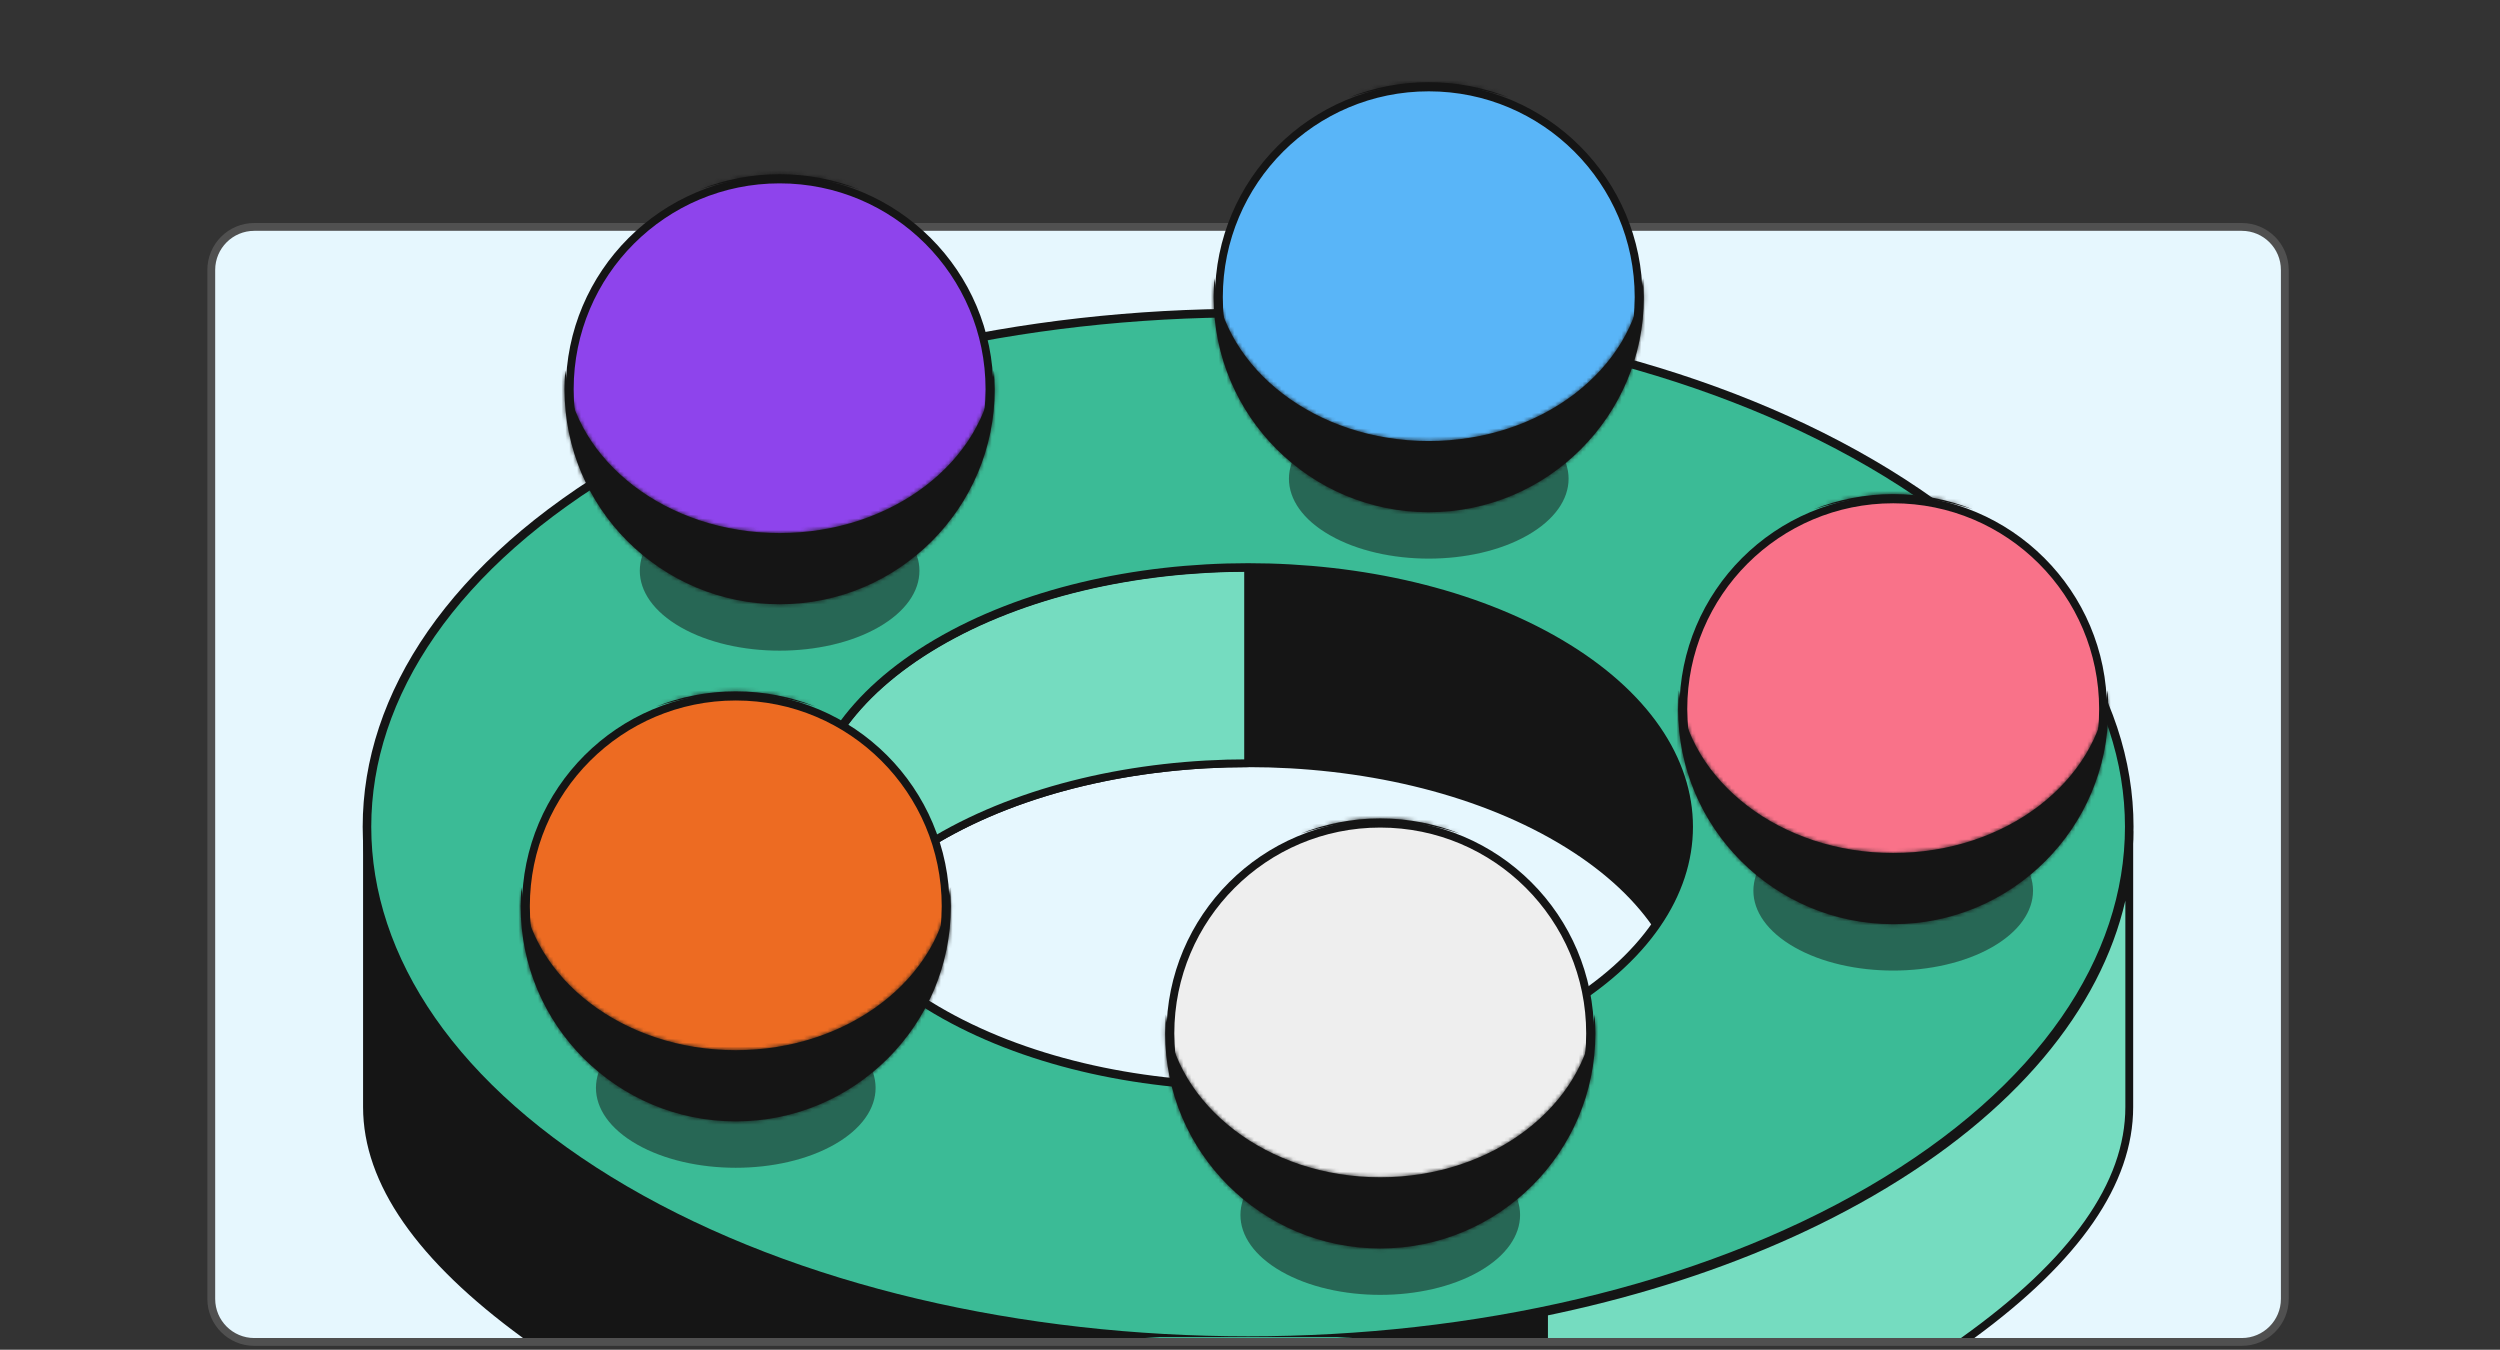 <svg width="639" height="345" viewBox="0 0 639 345" fill="none" xmlns="http://www.w3.org/2000/svg">
<rect x="0" y="0" width="639" height="345" fill="#333333" stroke="none"/>
<path d="M65 58H573C579.075 58 584 62.925 584 69V332C584 338.075 579.075 343 573 343H65C58.925 343 54 338.075 54 332V69C54 62.925 58.925 58 65 58Z" fill="#E6F7FE" stroke="#505050" stroke-width="2"/>
<path d="M478.274 304.789C441.147 326.253 394.282 338.657 345.901 342H502.941C530.505 322.095 544.24 302.378 544.24 282.956V212.848C544.183 246.129 522.196 279.398 478.274 304.789Z" fill="#75DCC0"/>
<path d="M292.14 342C243.759 338.657 196.894 326.253 159.766 304.789C115.916 279.439 93.928 246.235 93.802 213.009V282.956C93.802 302.378 107.743 322.095 135.392 342H292.14Z" fill="#75DCC0"/>
<path d="M544.239 211.592C544.791 211.591 545.239 212.038 545.24 212.59C545.24 212.677 545.24 212.764 545.24 212.85V282.956C545.24 302.605 531.546 322.31 504.642 342H501.225C529.477 321.87 543.24 302.14 543.24 282.956V230.205C536.869 257.909 515.296 284.542 478.774 305.655C444.521 325.458 402.053 337.564 357.766 342H280.275C235.988 337.564 193.52 325.458 159.266 305.655C122.746 284.543 101.173 257.91 94.802 230.207V282.956C94.802 302.134 108.768 321.861 137.101 341.993H133.678C106.699 322.309 92.802 302.606 92.802 282.956V213.009C92.802 212.457 93.248 212.01 93.8 212.009C94.351 212.007 94.8 212.453 94.802 213.005C94.926 245.75 116.599 278.679 160.267 303.923C204.056 329.239 261.511 341.925 319.021 341.925C376.53 341.925 433.985 329.239 477.773 303.923C521.513 278.638 543.184 245.645 543.24 212.846C543.24 212.762 543.24 212.678 543.24 212.593V212.592C543.24 212.04 543.687 211.592 544.239 211.592Z" fill="#151515"/>
<path d="M93.808 212.598C93.75 245.964 115.738 279.339 159.772 304.796C196.874 326.246 243.699 338.647 292.044 342C309.962 343.243 328.088 343.243 346.005 342C362.508 340.856 378.833 338.657 394.654 335.404V342H346.005C328.088 343.243 309.962 343.243 292.044 342H135.386C107.74 322.097 93.802 302.382 93.802 282.962V212.598H93.808Z" fill="#151515"/>
<path d="M92.802 212.598C92.802 212.045 93.249 211.598 93.802 211.598H93.808C94.073 211.598 94.328 211.703 94.515 211.891C94.703 212.079 94.808 212.334 94.808 212.599C94.751 245.482 116.422 278.579 160.273 303.931C197.213 325.286 243.882 337.657 292.114 341.003C309.985 342.242 328.065 342.242 345.936 341.003C345.948 341.002 345.959 341.001 345.971 341C362.419 339.858 378.688 337.666 394.453 334.424C394.747 334.364 395.053 334.439 395.286 334.629C395.519 334.819 395.654 335.103 395.654 335.404V342H393.654V341H366.742H345.971C345.959 341.001 345.948 341.002 345.936 341.003C328.065 342.242 309.985 342.242 292.114 341.003C243.882 337.657 197.213 325.286 160.273 303.931C116.422 278.579 94.751 245.482 94.808 212.599C94.808 212.334 94.703 212.079 94.515 211.891C94.328 211.703 94.073 211.598 93.808 211.598H93.802C93.249 211.598 92.802 212.045 92.802 212.598V282.962C92.802 302.281 106.237 321.651 132.322 341H135.709C108.306 321.211 94.802 301.819 94.802 282.962V230.188C101.165 257.9 122.741 284.542 159.272 305.662C191.208 324.125 230.283 335.896 271.308 341H135.709H132.322C106.237 321.651 92.802 302.281 92.802 282.962V212.598Z" fill="#151515"/>
<path d="M214.705 236.356C220.202 228.402 228.432 220.951 239.394 214.497C283.371 188.61 354.671 188.61 398.648 214.497C409.61 220.951 417.84 228.402 423.336 236.356C439.892 212.402 431.662 183.903 398.648 164.469C354.671 138.582 283.371 138.582 239.394 164.469C206.378 183.903 198.15 212.402 214.705 236.356Z" fill="#151515" stroke="#151515" stroke-width="2" stroke-linejoin="round"/>
<path d="M214.706 236.359C220.203 228.406 228.433 220.954 239.394 214.501C261.383 201.558 290.202 195.086 319.021 195.086V145.058C290.202 145.058 261.383 151.529 239.394 164.473C206.38 183.907 198.15 212.406 214.706 236.359Z" fill="#75DCC0" stroke="#151515" stroke-width="2" stroke-linejoin="round"/>
<path fill-rule="evenodd" clip-rule="evenodd" d="M341.552 342C391.467 339.09 440.034 326.487 478.272 304.191C566.224 252.906 566.224 169.756 478.272 118.471C390.318 67.186 247.717 67.186 159.763 118.471C71.809 169.756 71.809 252.906 159.763 304.191C198.001 326.487 246.566 339.09 296.48 342H341.552ZM239.392 258.207C283.368 284.094 354.669 284.094 398.644 258.207C442.621 232.32 442.621 190.35 398.644 164.462C354.669 138.576 283.368 138.576 239.392 164.462C195.415 190.35 195.415 232.32 239.392 258.207Z" fill="#3BBB96"/>
<path fill-rule="evenodd" clip-rule="evenodd" d="M399.2 259.149C377.004 272.215 347.981 278.716 319.018 278.716C290.054 278.716 261.031 272.215 238.835 259.149C216.644 246.086 205.314 228.816 205.314 211.334C205.314 193.853 216.644 176.583 238.835 163.52C261.031 150.454 290.054 143.953 319.018 143.953C347.981 143.953 377.004 150.454 399.2 163.52C421.393 176.583 432.722 193.853 432.722 211.334C432.722 228.816 421.393 246.086 399.2 259.149ZM239.946 257.264C261.727 270.085 290.343 276.527 319.018 276.527C347.692 276.527 376.308 270.085 398.089 257.264C419.874 244.441 430.533 227.78 430.533 211.334C430.533 194.887 419.874 178.228 398.089 165.405C376.308 152.584 347.692 146.141 319.018 146.141C290.343 146.141 261.727 152.584 239.946 165.405C218.162 178.228 207.503 194.887 207.503 211.334C207.503 227.78 218.162 244.441 239.946 257.264Z" fill="#151515"/>
<path fill-rule="evenodd" clip-rule="evenodd" d="M478.822 305.136C444.702 325.032 402.436 337.227 358.339 341.75H279.695C235.598 337.227 193.332 325.032 159.211 305.136C115.033 279.376 92.703 245.463 92.703 211.33C92.703 177.198 115.033 143.285 159.211 117.525C203.395 91.762 261.236 78.912 319.017 78.912C376.798 78.912 434.639 91.762 478.822 117.525C523.001 143.285 545.33 177.198 545.33 211.33C545.33 245.463 523.001 279.376 478.822 305.136ZM160.314 303.245C204.084 328.768 261.521 341.561 319.017 341.561C376.513 341.561 433.95 328.768 477.72 303.245C521.494 277.72 543.142 244.417 543.142 211.33C543.142 178.246 521.494 144.941 477.72 119.416C433.95 93.893 376.513 81.101 319.017 81.101C261.521 81.101 204.084 93.893 160.314 119.416C116.539 144.941 94.892 178.246 94.892 211.33C94.892 244.417 116.539 277.72 160.314 303.245Z" fill="#151515"/>
<path opacity="0.5" d="M378.066 324.99C364.108 332.962 341.48 332.962 327.523 324.99C313.566 317.018 313.566 304.092 327.523 296.12C341.48 288.147 364.108 288.147 378.066 296.12C392.023 304.092 392.023 317.018 378.066 324.99Z" fill="#151515"/>
<path d="M406.429 264.143C406.429 293.754 382.416 317.76 352.792 317.76C323.167 317.76 299.153 293.754 299.153 264.143C299.153 234.533 323.167 210.527 352.792 210.527C382.416 210.527 406.429 234.533 406.429 264.143Z" fill="#EEEEEE" stroke="#151515" stroke-width="2"/>
<path fill-rule="evenodd" clip-rule="evenodd" d="M352.793 319.105C383.158 319.105 407.774 294.498 407.774 264.144C407.774 262.529 407.706 260.932 407.568 259.353C405.139 282.639 381.544 300.913 352.793 300.913C324.041 300.913 300.444 282.639 298.015 259.353C297.878 260.932 297.81 262.529 297.81 264.144C297.81 294.498 322.426 319.105 352.793 319.105ZM332.404 213.086C338.708 211.001 345.588 209.853 352.793 209.853C359.995 209.853 366.876 211.001 373.179 213.086C366.876 210.568 359.995 209.184 352.793 209.184C345.588 209.184 338.708 210.568 332.404 213.086Z" fill="#151515"/>
<mask id="mask0_142_7934" style="mask-type:alpha" maskUnits="userSpaceOnUse" x="297" y="209" width="111" height="111">
<path fill-rule="evenodd" clip-rule="evenodd" d="M352.793 319.105C383.158 319.105 407.774 294.498 407.774 264.144C407.774 262.529 407.706 260.932 407.568 259.353C405.139 282.639 381.544 300.913 352.793 300.913C324.041 300.913 300.444 282.639 298.015 259.353C297.878 260.932 297.81 262.529 297.81 264.144C297.81 294.498 322.426 319.105 352.793 319.105ZM332.404 213.086C338.708 211.001 345.588 209.853 352.793 209.853C359.995 209.853 366.876 211.001 373.179 213.086C366.876 210.568 359.995 209.184 352.793 209.184C345.588 209.184 338.708 210.568 332.404 213.086Z" fill="#151515"/>
</mask>
<g mask="url(#mask0_142_7934)">
<path d="M407.569 259.353L410.248 259.122L404.895 259.073L407.569 259.353ZM298.015 259.353L300.689 259.074L295.336 259.122L298.015 259.353ZM332.405 213.086L331.407 210.59L333.249 215.639L332.405 213.086ZM373.179 213.086L372.335 215.639L374.177 210.59L373.179 213.086ZM405.086 264.144C405.086 293.012 381.674 316.417 352.793 316.417V321.794C384.642 321.794 410.463 295.984 410.463 264.144H405.086ZM404.891 259.584C405.02 261.087 405.086 262.607 405.086 264.144H410.463C410.463 262.453 410.39 260.778 410.248 259.122L404.891 259.584ZM404.895 259.073C402.647 280.619 380.576 298.225 352.793 298.225V303.602C382.51 303.602 407.633 284.66 410.242 259.631L404.895 259.073ZM352.793 298.225C325.008 298.225 302.937 280.619 300.689 259.074L295.342 259.631C297.952 284.66 323.074 303.602 352.793 303.602V298.225ZM300.498 264.144C300.498 262.607 300.564 261.087 300.695 259.584L295.336 259.122C295.194 260.778 295.121 262.453 295.121 264.144H300.498ZM352.793 316.417C323.91 316.417 300.498 293.012 300.498 264.144H295.121C295.121 295.984 320.942 321.794 352.793 321.794V316.417ZM333.249 215.639C339.28 213.644 345.873 212.542 352.793 212.542V207.165C345.303 207.165 338.138 208.357 331.559 210.533L333.249 215.639ZM352.793 212.542C359.711 212.542 366.305 213.644 372.335 215.639L374.025 210.533C367.446 208.357 360.281 207.165 352.793 207.165V212.542ZM352.793 211.872C359.649 211.872 366.19 213.19 372.183 215.584L374.177 210.59C367.56 207.947 360.342 206.495 352.793 206.495V211.872ZM333.401 215.584C339.394 213.19 345.935 211.872 352.793 211.872V206.495C345.242 206.495 338.024 207.947 331.407 210.59L333.401 215.584Z" fill="#151515"/>
</g>
<path opacity="0.5" d="M390.464 136.805C376.508 144.777 353.878 144.777 339.922 136.805C325.965 128.833 325.965 115.907 339.922 107.935C353.878 99.963 376.508 99.963 390.464 107.935C404.421 115.907 404.421 128.833 390.464 136.805Z" fill="#151515"/>
<path d="M418.829 75.96C418.829 105.571 394.814 129.576 365.19 129.576C335.565 129.576 311.552 105.571 311.552 75.96C311.552 46.349 335.565 22.344 365.19 22.344C394.814 22.344 418.829 46.349 418.829 75.96Z" fill="#59B5F8" stroke="#151515" stroke-width="2"/>
<path fill-rule="evenodd" clip-rule="evenodd" d="M365.191 130.921C395.557 130.921 420.174 106.314 420.174 75.96C420.174 74.346 420.104 72.748 419.967 71.169C417.539 94.455 393.942 112.729 365.191 112.729C336.44 112.729 312.843 94.455 310.414 71.169C310.278 72.748 310.208 74.346 310.208 75.96C310.208 106.314 334.824 130.921 365.191 130.921ZM344.806 24.901C351.109 22.816 357.988 21.669 365.191 21.669C372.393 21.669 379.271 22.816 385.575 24.901C379.271 22.384 372.393 21 365.191 21C357.988 21 351.109 22.384 344.806 24.901Z" fill="#151515"/>
<mask id="mask1_142_7934" style="mask-type:alpha" maskUnits="userSpaceOnUse" x="310" y="21" width="111" height="110">
<path fill-rule="evenodd" clip-rule="evenodd" d="M365.189 130.921C395.555 130.921 420.172 106.314 420.172 75.96C420.172 74.346 420.102 72.748 419.965 71.169C417.537 94.455 393.94 112.729 365.189 112.729C336.438 112.729 312.841 94.455 310.412 71.169C310.276 72.748 310.206 74.346 310.206 75.96C310.206 106.314 334.822 130.921 365.189 130.921ZM344.804 24.901C351.107 22.816 357.986 21.669 365.189 21.669C372.391 21.669 379.269 22.816 385.573 24.901C379.269 22.384 372.391 21 365.189 21C357.986 21 351.107 22.384 344.804 24.901Z" fill="#151515"/>
</mask>
<g mask="url(#mask1_142_7934)">
<path d="M419.965 71.169L422.644 70.937L417.291 70.89L419.965 71.169ZM310.412 71.169L313.086 70.89L307.734 70.937L310.412 71.169ZM344.804 24.901L343.808 22.404L345.648 27.453L344.804 24.901ZM385.573 24.901L384.729 27.454L386.571 22.404L385.573 24.901ZM417.483 75.96C417.483 104.828 394.071 128.232 365.189 128.232V133.609C397.039 133.609 422.861 107.8 422.861 75.96H417.483ZM417.287 71.4C417.416 72.902 417.483 74.423 417.483 75.96H422.861C422.861 74.269 422.787 72.593 422.644 70.937L417.287 71.4ZM417.291 70.89C415.045 92.434 392.972 110.041 365.189 110.041V115.418C394.907 115.418 420.03 96.476 422.64 71.447L417.291 70.89ZM365.189 110.041C337.405 110.041 315.333 92.435 313.086 70.89L307.738 71.448C310.349 96.476 335.472 115.418 365.189 115.418V110.041ZM312.895 75.96C312.895 74.423 312.961 72.902 313.091 71.4L307.734 70.937C307.59 72.593 307.518 74.269 307.518 75.96H312.895ZM365.189 128.232C336.306 128.232 312.895 104.828 312.895 75.96H307.518C307.518 107.8 333.339 133.609 365.189 133.609V128.232ZM345.648 27.453C351.679 25.459 358.271 24.358 365.189 24.358V18.981C357.701 18.981 350.537 20.173 343.96 22.349L345.648 27.453ZM365.189 24.358C372.106 24.358 378.7 25.459 384.729 27.454L386.417 22.349C379.84 20.173 372.676 18.981 365.189 18.981V24.358ZM365.189 23.689C372.044 23.689 378.585 25.006 384.577 27.398L386.571 22.404C379.955 19.763 372.739 18.311 365.189 18.311V23.689ZM345.801 27.398C351.793 25.006 358.334 23.689 365.189 23.689V18.311C357.639 18.311 350.423 19.763 343.808 22.404L345.801 27.398Z" fill="#151515"/>
</g>
<path opacity="0.5" d="M224.541 160.329C210.584 168.302 187.957 168.302 174 160.329C160.043 152.357 160.043 139.432 174 131.46C187.957 123.487 210.584 123.487 224.541 131.46C238.498 139.432 238.498 152.357 224.541 160.329Z" fill="#151515"/>
<path d="M252.906 99.484C252.906 129.095 228.892 153.1 199.267 153.1C169.644 153.1 145.63 129.095 145.63 99.484C145.63 69.873 169.644 45.868 199.267 45.868C228.892 45.868 252.906 69.873 252.906 99.484Z" fill="#8E44EC" stroke="#151515" stroke-width="2"/>
<path fill-rule="evenodd" clip-rule="evenodd" d="M199.268 154.444C229.635 154.444 254.251 129.837 254.251 99.484C254.251 97.869 254.181 96.271 254.045 94.692C251.616 117.979 228.019 136.252 199.268 136.252C170.517 136.252 146.921 117.979 144.492 94.692C144.355 96.271 144.286 97.869 144.286 99.484C144.286 129.837 168.902 154.444 199.268 154.444ZM178.884 48.424C185.187 46.339 192.066 45.193 199.268 45.193C206.471 45.193 213.35 46.339 219.653 48.424C213.35 45.907 206.471 44.523 199.268 44.523C192.066 44.523 185.187 45.907 178.884 48.424Z" fill="#151515"/>
<mask id="mask2_142_7934" style="mask-type:alpha" maskUnits="userSpaceOnUse" x="144" y="44" width="111" height="111">
<path fill-rule="evenodd" clip-rule="evenodd" d="M199.269 154.444C229.636 154.444 254.252 129.837 254.252 99.484C254.252 97.869 254.182 96.271 254.046 94.692C251.617 117.979 228.02 136.252 199.269 136.252C170.518 136.252 146.922 117.979 144.493 94.692C144.356 96.271 144.287 97.869 144.287 99.484C144.287 129.837 168.903 154.444 199.269 154.444ZM178.885 48.424C185.188 46.339 192.067 45.193 199.269 45.193C206.472 45.193 213.351 46.339 219.654 48.424C213.351 45.907 206.472 44.523 199.269 44.523C192.067 44.523 185.188 45.907 178.885 48.424Z" fill="#151515"/>
</mask>
<g mask="url(#mask2_142_7934)">
<path d="M254.046 94.692L256.725 94.461L251.372 94.413L254.046 94.692ZM144.493 94.692L147.167 94.413L141.814 94.461L144.493 94.692ZM178.885 48.424L177.889 45.927L179.73 50.977L178.885 48.424ZM219.654 48.424L218.809 50.977L220.65 45.927L219.654 48.424ZM251.563 99.484C251.563 128.352 228.152 151.755 199.269 151.755V157.133C231.12 157.133 256.94 131.323 256.94 99.484H251.563ZM251.367 94.923C251.497 96.426 251.563 97.947 251.563 99.484H256.94C256.94 97.792 256.868 96.117 256.725 94.461L251.367 94.923ZM251.372 94.413C249.125 115.958 227.053 133.564 199.269 133.564V138.941C228.988 138.941 254.109 119.999 256.72 94.971L251.372 94.413ZM199.269 133.564C171.486 133.564 149.415 115.958 147.167 94.413L141.819 94.971C144.43 119.999 169.551 138.941 199.269 138.941V133.564ZM146.976 99.484C146.976 97.947 147.042 96.426 147.171 94.924L141.814 94.461C141.671 96.117 141.599 97.792 141.599 99.484H146.976ZM199.269 151.755C170.387 151.755 146.976 128.352 146.976 99.484H141.599C141.599 131.323 167.419 157.133 199.269 157.133V151.755ZM179.73 50.977C185.76 48.983 192.352 47.881 199.269 47.881V42.504C191.782 42.504 184.618 43.696 178.041 45.872L179.73 50.977ZM199.269 47.881C206.187 47.881 212.779 48.983 218.809 50.977L220.498 45.872C213.921 43.696 206.757 42.504 199.269 42.504V47.881ZM199.269 47.212C206.125 47.212 212.665 48.529 218.657 50.921L220.65 45.927C214.035 43.286 206.819 41.835 199.269 41.835V47.212ZM179.882 50.921C185.874 48.529 192.414 47.212 199.269 47.212V41.835C191.72 41.835 184.504 43.286 177.889 45.927L179.882 50.921Z" fill="#151515"/>
</g>
<path opacity="0.5" d="M509.175 242.098C495.218 250.071 472.589 250.071 458.633 242.098C444.676 234.126 444.676 221.201 458.633 213.229C472.589 205.257 495.218 205.257 509.175 213.229C523.132 221.201 523.132 234.126 509.175 242.098Z" fill="#151515"/>
<path d="M537.54 181.255C537.54 210.865 513.525 234.871 483.901 234.871C454.278 234.871 430.263 210.865 430.263 181.255C430.263 151.644 454.278 127.639 483.901 127.639C513.525 127.639 537.54 151.644 537.54 181.255Z" fill="#F97289" stroke="#151515" stroke-width="2"/>
<path fill-rule="evenodd" clip-rule="evenodd" d="M483.902 236.215C514.268 236.215 538.885 211.608 538.885 181.255C538.885 179.64 538.815 178.042 538.679 176.462C536.25 199.749 512.653 218.023 483.902 218.023C455.151 218.023 431.554 199.749 429.125 176.462C428.989 178.042 428.919 179.64 428.919 181.255C428.919 211.608 453.536 236.215 483.902 236.215ZM463.517 130.195C469.82 128.11 476.699 126.963 483.902 126.963C491.105 126.963 497.984 128.11 504.287 130.195C497.984 127.678 491.105 126.294 483.902 126.294C476.699 126.294 469.82 127.678 463.517 130.195Z" fill="#151515"/>
<mask id="mask3_142_7934" style="mask-type:alpha" maskUnits="userSpaceOnUse" x="428" y="126" width="111" height="111">
<path fill-rule="evenodd" clip-rule="evenodd" d="M483.901 236.215C514.267 236.215 538.884 211.608 538.884 181.255C538.884 179.64 538.814 178.042 538.678 176.462C536.249 199.749 512.652 218.023 483.901 218.023C455.15 218.023 431.553 199.749 429.124 176.462C428.988 178.042 428.918 179.64 428.918 181.255C428.918 211.608 453.535 236.215 483.901 236.215ZM463.516 130.195C469.819 128.11 476.698 126.963 483.901 126.963C491.104 126.963 497.983 128.11 504.286 130.195C497.983 127.678 491.104 126.294 483.901 126.294C476.698 126.294 469.819 127.678 463.516 130.195Z" fill="#151515"/>
</mask>
<g mask="url(#mask3_142_7934)">
<path d="M538.678 176.462L541.356 176.231L536.003 176.184L538.678 176.462ZM429.124 176.462L431.799 176.184L426.446 176.231L429.124 176.462ZM463.516 130.195L462.518 127.698L464.36 132.748L463.516 130.195ZM504.286 130.195L503.442 132.748L505.284 127.699L504.286 130.195ZM536.195 181.255C536.195 210.123 512.784 233.526 483.901 233.526V238.903C515.751 238.903 541.573 213.093 541.573 181.255H536.195ZM535.999 176.694C536.13 178.197 536.195 179.717 536.195 181.255H541.573C541.573 179.562 541.5 177.887 541.356 176.231L535.999 176.694ZM536.003 176.184C533.757 197.729 511.686 215.334 483.901 215.334V220.711C513.619 220.711 538.742 201.769 541.352 176.742L536.003 176.184ZM483.901 215.334C456.117 215.334 434.045 197.729 431.799 176.184L426.45 176.742C429.061 201.769 454.183 220.711 483.901 220.711V215.334ZM431.607 181.255C431.607 179.717 431.674 178.197 431.803 176.694L426.446 176.231C426.302 177.887 426.229 179.562 426.229 181.255H431.607ZM483.901 233.526C455.02 233.526 431.607 210.123 431.607 181.255H426.229C426.229 213.093 452.051 238.903 483.901 238.903V233.526ZM464.36 132.748C470.389 130.753 476.983 129.652 483.901 129.652V124.275C476.413 124.275 469.249 125.467 462.671 127.643L464.36 132.748ZM483.901 129.652C490.819 129.652 497.413 130.753 503.442 132.748L505.131 127.643C498.553 125.467 491.389 124.275 483.901 124.275V129.652ZM483.901 128.983C490.757 128.983 497.297 130.3 503.29 132.692L505.284 127.699C498.669 125.057 491.451 123.605 483.901 123.605V128.983ZM464.513 132.692C470.505 130.3 477.046 128.983 483.901 128.983V123.605C476.351 123.605 469.135 125.057 462.518 127.698L464.513 132.692Z" fill="#151515"/>
</g>
<path opacity="0.5" d="M213.335 292.505C199.379 300.478 176.75 300.478 162.793 292.505C148.836 284.534 148.836 271.607 162.793 263.636C176.75 255.663 199.379 255.663 213.335 263.636C227.292 271.607 227.292 284.534 213.335 292.505Z" fill="#151515"/>
<path d="M241.704 231.661C241.704 261.272 217.689 285.278 188.065 285.278C158.44 285.278 134.427 261.272 134.427 231.661C134.427 202.051 158.44 178.045 188.065 178.045C217.689 178.045 241.704 202.051 241.704 231.661Z" fill="#ED6B22" stroke="#151515" stroke-width="2"/>
<path fill-rule="evenodd" clip-rule="evenodd" d="M188.062 286.622C218.428 286.622 243.045 262.015 243.045 231.66C243.045 230.046 242.975 228.449 242.838 226.869C240.41 250.156 216.813 268.43 188.062 268.43C159.311 268.43 135.714 250.156 133.285 226.869C133.149 228.447 133.079 230.046 133.079 231.66C133.079 262.015 157.695 286.622 188.062 286.622ZM167.677 180.601C173.98 178.516 180.859 177.37 188.062 177.37C195.264 177.37 202.143 178.516 208.447 180.601C202.143 178.085 195.264 176.7 188.062 176.7C180.859 176.7 173.98 178.085 167.677 180.601Z" fill="#151515"/>
<mask id="mask4_142_7934" style="mask-type:alpha" maskUnits="userSpaceOnUse" x="133" y="176" width="111" height="111">
<path fill-rule="evenodd" clip-rule="evenodd" d="M188.063 286.622C218.429 286.622 243.046 262.015 243.046 231.66C243.046 230.046 242.976 228.449 242.839 226.869C240.411 250.156 216.814 268.43 188.063 268.43C159.312 268.43 135.715 250.156 133.286 226.869C133.15 228.447 133.08 230.046 133.08 231.66C133.08 262.015 157.696 286.622 188.063 286.622ZM167.678 180.601C173.981 178.516 180.86 177.37 188.063 177.37C195.265 177.37 202.143 178.516 208.448 180.601C202.143 178.085 195.265 176.7 188.063 176.7C180.86 176.7 173.981 178.085 167.678 180.601Z" fill="#151515"/>
</mask>
<g mask="url(#mask4_142_7934)">
<path d="M242.839 226.869L245.518 226.638L240.165 226.59L242.839 226.869ZM133.286 226.869L135.96 226.59L130.608 226.638L133.286 226.869ZM167.678 180.601L166.68 178.105L168.522 183.154L167.678 180.601ZM208.449 180.601L207.604 183.154L209.445 178.105L208.449 180.601ZM240.358 231.66C240.358 260.528 216.945 283.933 188.063 283.933V289.31C219.913 289.31 245.735 263.5 245.735 231.66H240.358ZM240.161 227.101C240.29 228.603 240.358 230.124 240.358 231.66H245.735C245.735 229.969 245.661 228.294 245.518 226.638L240.161 227.101ZM240.165 226.59C237.918 248.136 215.846 265.741 188.063 265.741V271.118C217.781 271.118 242.904 252.176 245.513 227.148L240.165 226.59ZM188.063 265.741C160.279 265.741 138.208 248.136 135.96 226.59L130.612 227.148C133.223 252.176 158.344 271.118 188.063 271.118V265.741ZM135.769 231.66C135.769 230.124 135.835 228.602 135.965 227.101L130.608 226.638C130.464 228.294 130.392 229.969 130.392 231.66H135.769ZM188.063 283.933C159.18 283.933 135.769 260.528 135.769 231.66H130.392C130.392 263.5 156.212 289.31 188.063 289.31V283.933ZM168.522 183.154C174.551 181.16 181.145 180.058 188.063 180.058V174.681C180.575 174.681 173.411 175.874 166.832 178.05L168.522 183.154ZM188.063 180.058C194.98 180.058 201.574 181.16 207.604 183.154L209.293 178.05C202.715 175.874 195.551 174.681 188.063 174.681V180.058ZM188.063 179.389C194.918 179.389 201.459 180.706 207.451 183.099L209.445 178.105C202.829 175.464 195.613 174.012 188.063 174.012V179.389ZM168.674 183.099C174.666 180.706 181.207 179.389 188.063 179.389V174.012C180.513 174.012 173.296 175.464 166.68 178.105L168.674 183.099Z" fill="#151515"/>
</g>
</svg>
